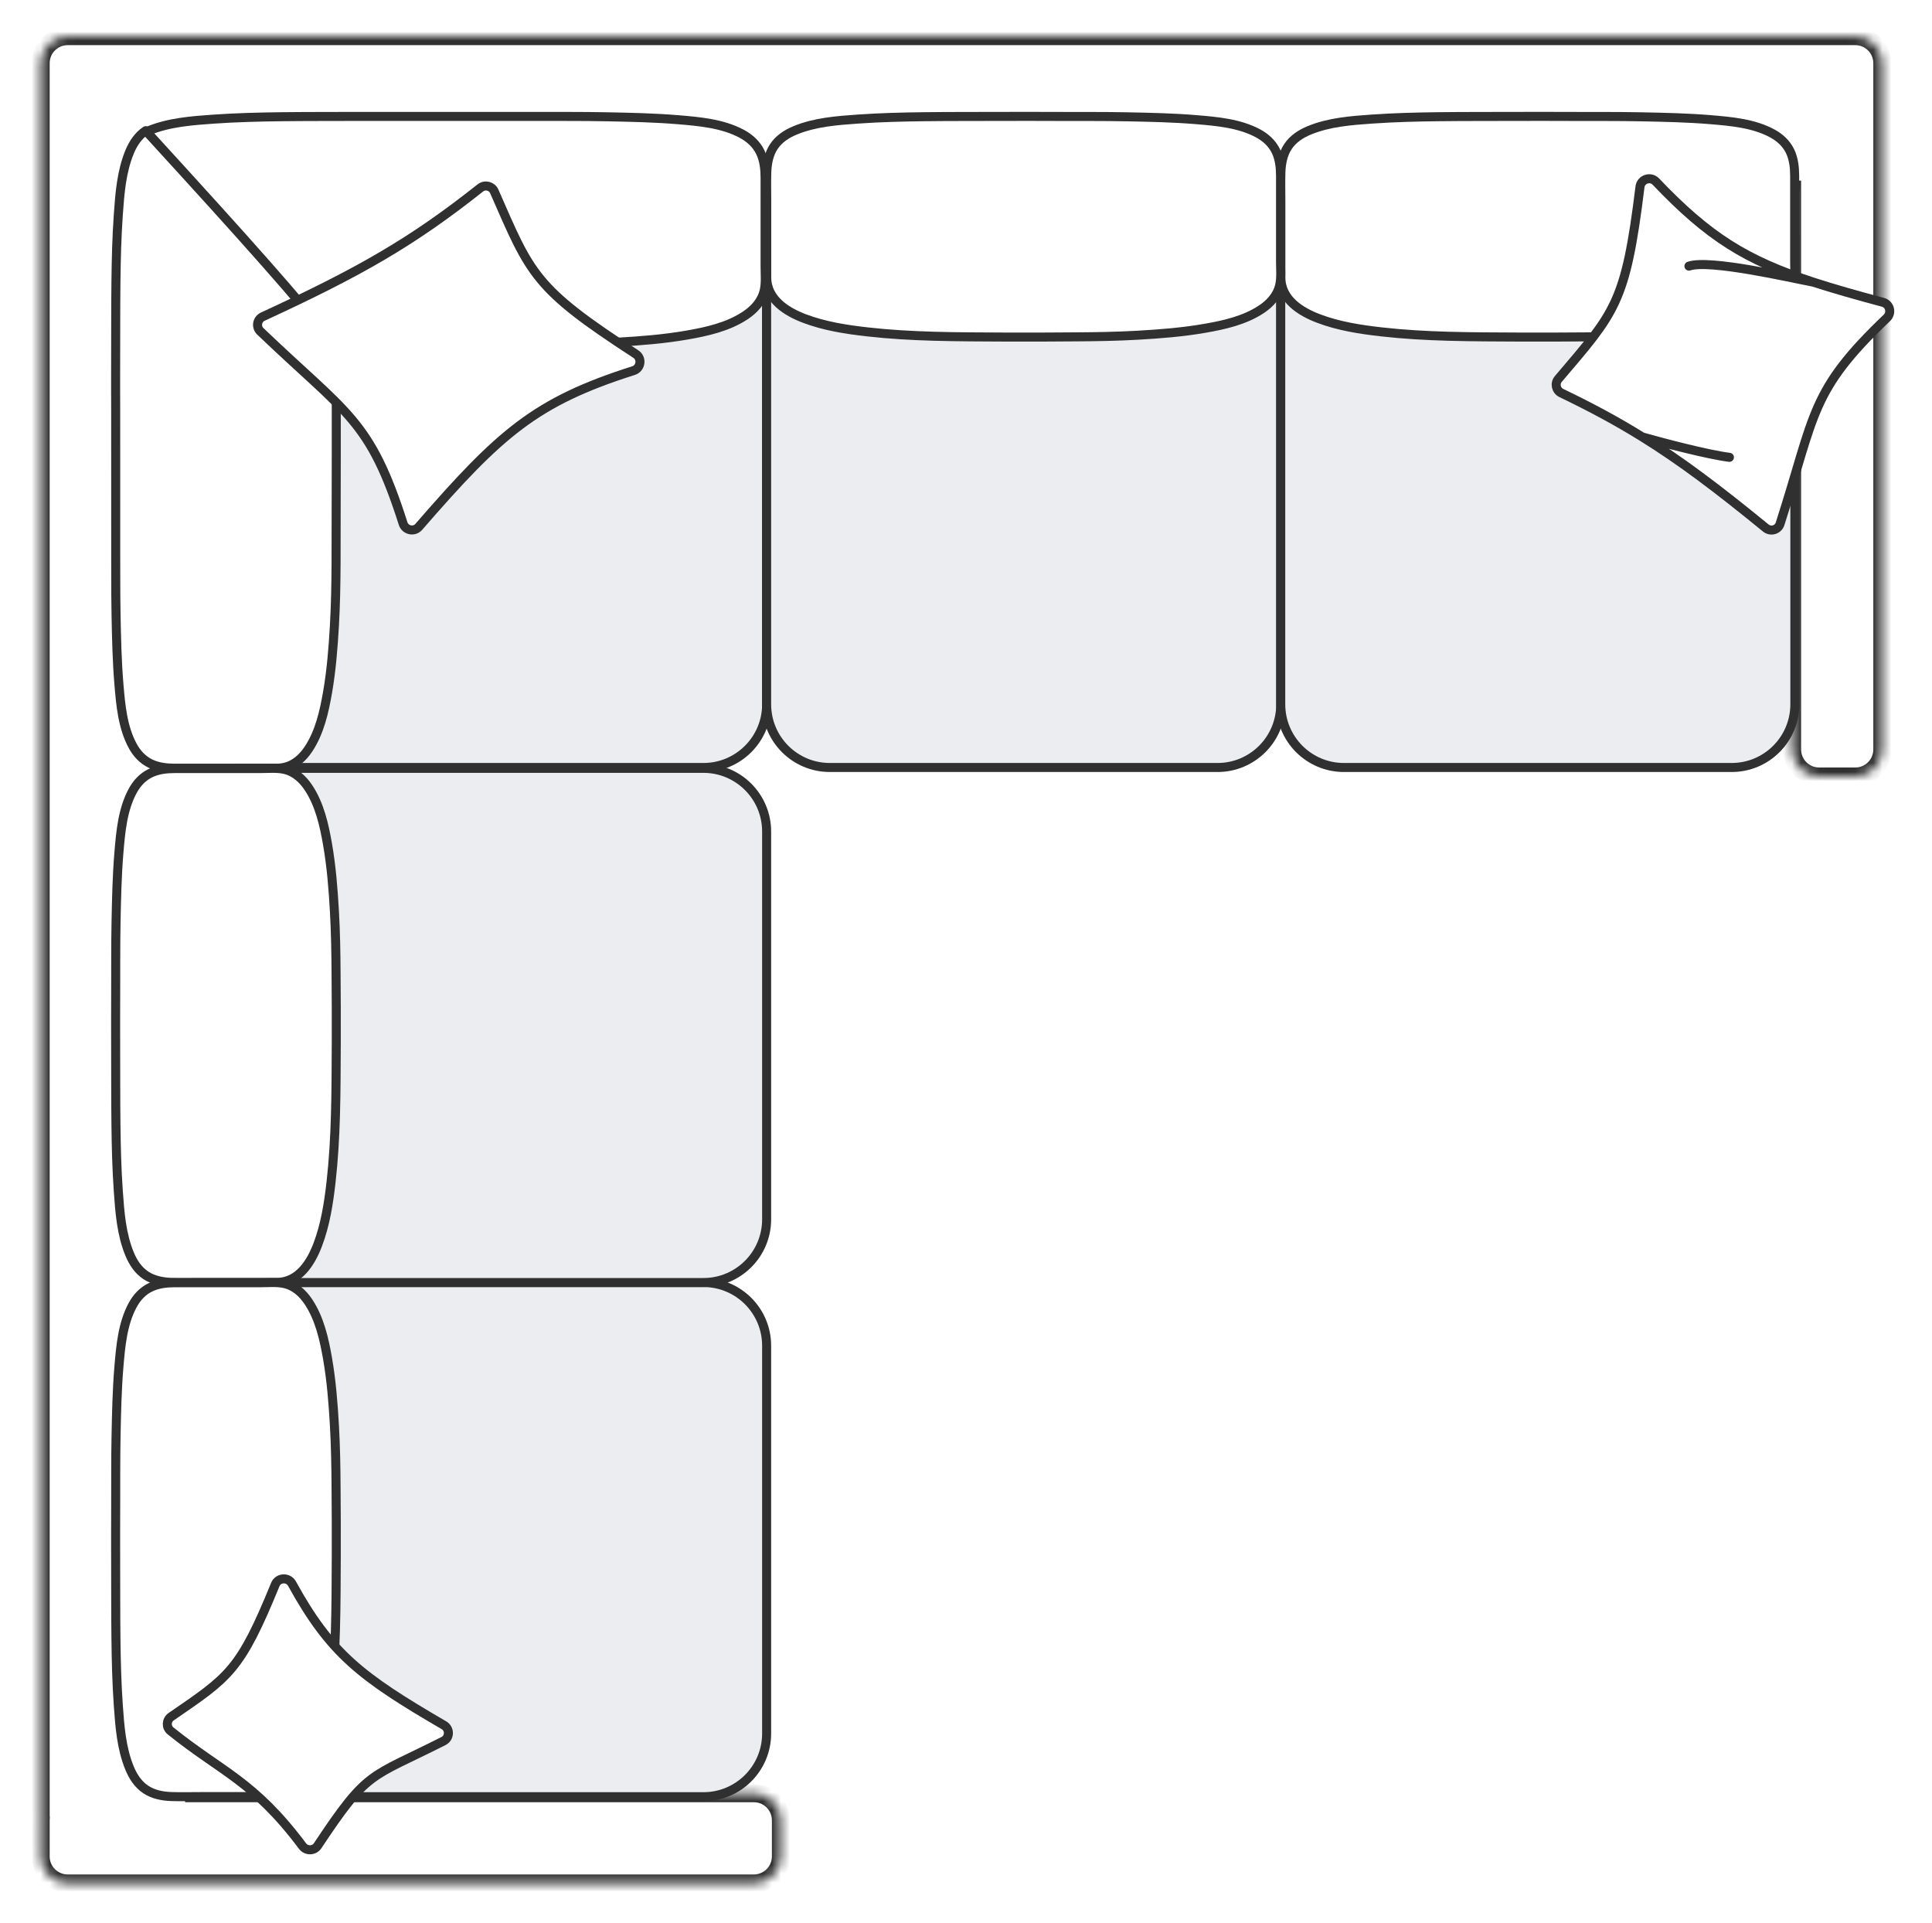 <svg width="214" height="213" viewBox="0 0 214 213" fill="none" xmlns="http://www.w3.org/2000/svg">
<g filter="url(#filter0_d_585_20636)">
<mask id="path-1-inside-1_585_20636" fill="white">
<path fill-rule="evenodd" clip-rule="evenodd" d="M4.515 197.298C4.505 197.2 4.5 197.101 4.5 197L4.5 3C4.5 1.343 5.843 0 7.5 0H18.5L18.507 8.97336e-06L201.499 1.92003e-07C201.499 6.40048e-08 201.5 0 201.5 0H205.5C207.157 0 208.5 1.343 208.5 3V14V79C208.5 80.657 207.157 82 205.5 82H201.5C199.843 82 198.5 80.657 198.5 79V17L21.5 17L21.5 194.597H83.5C85.157 194.597 86.5 195.94 86.5 197.597V201.597C86.5 203.254 85.157 204.597 83.5 204.597H7.5C5.843 204.597 4.5 203.254 4.5 201.597V197.597C4.5 197.496 4.505 197.397 4.515 197.298Z"/>
</mask>
<path fill-rule="evenodd" clip-rule="evenodd" d="M4.515 197.298C4.505 197.2 4.5 197.101 4.5 197L4.5 3C4.5 1.343 5.843 0 7.5 0H18.5L18.507 8.97336e-06L201.499 1.92003e-07C201.499 6.40048e-08 201.5 0 201.5 0H205.5C207.157 0 208.5 1.343 208.5 3V14V79C208.5 80.657 207.157 82 205.5 82H201.5C199.843 82 198.5 80.657 198.5 79V17L21.5 17L21.5 194.597H83.5C85.157 194.597 86.5 195.94 86.5 197.597V201.597C86.5 203.254 85.157 204.597 83.5 204.597H7.5C5.843 204.597 4.5 203.254 4.5 201.597V197.597C4.5 197.496 4.505 197.397 4.515 197.298Z" fill="white"/>
<path d="M4.5 197H3.5H4.5ZM4.515 197.298L5.51 197.397L5.52 197.298L5.51 197.2L4.515 197.298ZM4.5 3H5.5H4.5ZM18.5 0L18.501 -1H18.5V0ZM18.507 8.97336e-06L18.506 1H18.507V8.97336e-06ZM201.499 1.92003e-07V1L201.499 1L201.499 1.92003e-07ZM198.5 17H199.5V16H198.5V17ZM21.5 17V16H20.5V17H21.5ZM21.5 194.597H20.5V195.597H21.5V194.597ZM3.5 197C3.5 197.134 3.507 197.266 3.52 197.397L5.51 197.2C5.503 197.135 5.5 197.068 5.5 197H3.5ZM3.5 3L3.5 197H5.5L5.5 3H3.5ZM7.5 -1C5.291 -1 3.5 0.791 3.5 3H5.5C5.5 1.895 6.395 1 7.5 1V-1ZM18.5 -1H7.5V1H18.5V-1ZM18.509 -1L18.501 -1L18.499 1L18.506 1L18.509 -1ZM201.499 -1L18.507 -1V1L201.499 1V-1ZM201.499 1C201.5 1 201.5 1 201.5 1V-1C201.5 -1 201.499 -1 201.499 -1L201.499 1ZM205.5 -1H201.5V1H205.5V-1ZM209.5 3C209.5 0.791 207.709 -1 205.5 -1V1C206.605 1 207.5 1.895 207.5 3H209.5ZM207.5 3V14H209.5V3H207.5ZM207.5 14V79H209.5V14H207.5ZM207.5 79C207.5 80.105 206.605 81 205.5 81V83C207.709 83 209.5 81.209 209.5 79H207.5ZM205.5 81H201.5V83H205.5V81ZM201.5 81C200.395 81 199.5 80.105 199.5 79H197.5C197.5 81.209 199.291 83 201.5 83V81ZM199.5 79V17H197.5V79H199.5ZM21.5 18L198.5 18V16L21.5 16V18ZM22.5 194.597L22.5 17H20.5L20.5 194.597H22.5ZM83.5 193.597H21.5V195.597H83.5V193.597ZM87.5 197.597C87.5 195.388 85.709 193.597 83.5 193.597V195.597C84.605 195.597 85.5 196.492 85.5 197.597H87.5ZM87.5 201.597V197.597H85.5V201.597H87.5ZM83.5 205.597C85.709 205.597 87.5 203.806 87.5 201.597H85.5C85.5 202.701 84.605 203.597 83.5 203.597V205.597ZM7.5 205.597H83.5V203.597H7.5V205.597ZM3.5 201.597C3.5 203.806 5.291 205.597 7.5 205.597V203.597C6.395 203.597 5.5 202.701 5.5 201.597H3.5ZM3.5 197.597V201.597H5.5V197.597H3.5ZM3.52 197.2C3.507 197.331 3.5 197.463 3.5 197.597H5.5C5.5 197.529 5.503 197.462 5.51 197.397L3.52 197.2Z" fill="#303030" mask="url(#path-1-inside-1_585_20636)"/>
<path d="M15.141 16L84.917 16L84.917 74C84.917 77.866 81.783 81 77.917 81L22.141 81C18.275 81 15.141 77.866 15.141 74L15.141 16Z" fill="#ECEDF1" stroke="#303030"/>
<path d="M84.917 22.565L141.863 22.565V74C141.863 77.866 138.729 81 134.863 81H91.917C88.051 81 84.917 77.866 84.917 74L84.917 22.565Z" fill="#ECEDF1" stroke="#303030"/>
<path d="M141.863 22.565L198.809 22.565V74C198.809 77.866 195.675 81 191.809 81H148.863C144.997 81 141.863 77.866 141.863 74V22.565Z" fill="#ECEDF1" stroke="#303030"/>
<path d="M141.875 26.719C141.877 29.196 144.105 30.535 146.032 31.269C148.269 32.122 150.668 32.489 153.021 32.756C155.454 33.031 157.903 33.167 160.348 33.238C163.099 33.318 165.85 33.315 168.601 33.331C171.12 33.346 173.638 33.322 176.157 33.307C178.421 33.294 180.686 33.255 182.947 33.127C185.43 32.987 187.914 32.792 190.37 32.367C192.517 31.996 194.814 31.488 196.681 30.243C197.612 29.622 198.435 28.742 198.696 27.572C198.877 26.755 198.787 25.828 198.787 24.99C198.787 21.816 198.793 18.642 198.787 15.469C198.785 14.543 198.685 13.603 198.288 12.767C197.863 11.871 197.133 11.222 196.302 10.773C194.241 9.659 191.743 9.443 189.474 9.254C186.917 9.04 184.352 8.988 181.789 8.937C179.166 8.885 176.54 8.907 173.917 8.897C171.903 8.889 169.889 8.885 167.874 8.893C165.027 8.904 162.178 8.892 159.331 8.926C156.881 8.955 154.427 9.015 151.982 9.187C149.657 9.35 147.198 9.531 145.007 10.443C144.104 10.819 143.234 11.371 142.664 12.227C142.112 13.056 141.912 14.07 141.88 15.071C141.846 16.124 141.875 17.183 141.875 18.236C141.875 20.156 141.875 22.076 141.875 23.996C141.875 24.904 141.877 25.812 141.875 26.719Z" fill="white" stroke="#303030" stroke-miterlimit="10" stroke-linecap="round" stroke-linejoin="round"/>
<path d="M84.929 26.719C84.931 29.196 87.159 30.535 89.085 31.269C91.323 32.122 93.722 32.489 96.075 32.756C98.508 33.031 100.956 33.167 103.402 33.238C106.152 33.318 108.904 33.315 111.655 33.331C114.174 33.346 116.692 33.322 119.211 33.307C121.475 33.294 123.74 33.255 126 33.127C128.484 32.987 130.967 32.792 133.424 32.367C135.571 31.996 137.867 31.488 139.735 30.243C140.666 29.622 141.489 28.742 141.75 27.572C141.931 26.755 141.841 25.828 141.841 24.99C141.841 21.816 141.847 18.642 141.841 15.469C141.839 14.543 141.739 13.603 141.342 12.767C140.917 11.871 140.187 11.222 139.356 10.773C137.294 9.659 134.797 9.443 132.528 9.254C129.971 9.04 127.406 8.988 124.842 8.937C122.219 8.885 119.594 8.907 116.971 8.897C114.957 8.889 112.943 8.885 110.928 8.893C108.081 8.904 105.232 8.892 102.385 8.926C99.935 8.955 97.481 9.015 95.036 9.187C92.71 9.35 90.252 9.531 88.061 10.443C87.158 10.819 86.288 11.371 85.718 12.227C85.166 13.056 84.966 14.07 84.934 15.071C84.899 16.124 84.928 17.183 84.928 18.236C84.928 20.156 84.928 22.076 84.928 23.996C84.929 24.904 84.931 25.812 84.929 26.719Z" fill="white" stroke="#303030" stroke-miterlimit="10" stroke-linecap="round" stroke-linejoin="round"/>
<path d="M40.783 34.113C43.382 34.129 58.792 34.099 61.391 34.084C63.727 34.071 66.065 34.03 68.398 33.898C70.961 33.754 73.524 33.553 76.059 33.114C78.275 32.731 80.645 32.207 82.572 30.921C83.533 30.28 84.382 29.373 84.651 28.165C84.839 27.322 84.746 26.366 84.746 25.5C84.746 22.225 84.752 18.95 84.746 15.675C84.744 14.72 84.64 13.75 84.23 12.887C83.792 11.962 83.038 11.292 82.181 10.829C80.053 9.679 77.476 9.456 75.134 9.261C72.495 9.04 69.849 8.986 67.203 8.934C64.496 8.88 61.787 8.903 59.08 8.893C57.001 8.885 42.112 8.885 40.033 8.893C37.094 8.904 34.154 8.892 31.216 8.927C28.687 8.957 26.155 9.019 23.632 9.196C21.232 9.365 18.695 9.552 16.433 10.493C8.555 37.023 26.368 34.029 40.783 34.113Z" fill="white" stroke="#303030" stroke-miterlimit="10" stroke-linecap="round" stroke-linejoin="round"/>
<path d="M37.248 34.362C37.263 36.881 37.239 55.93 37.224 58.449C37.211 60.712 37.172 62.977 37.044 65.238C36.904 67.722 36.71 70.205 36.285 72.662C35.913 74.808 35.405 77.105 34.16 78.973C33.539 79.903 32.66 80.727 31.489 80.987C30.672 81.169 29.745 81.079 28.907 81.079C25.733 81.079 22.559 81.085 19.386 81.079C18.46 81.077 17.52 80.976 16.684 80.579C15.788 80.154 15.139 79.424 14.69 78.594C13.576 76.532 13.36 74.034 13.171 71.766C12.957 69.208 12.905 66.644 12.854 64.08C12.802 61.457 12.825 58.832 12.814 41.725C12.807 39.711 12.802 37.697 12.81 35.682C12.821 32.835 12.809 29.986 12.843 27.139C12.872 24.689 12.932 22.235 13.104 19.791C13.268 17.465 13.448 15.007 14.36 12.815C14.736 11.912 15.288 11.043 16.144 10.473C28.36 23.828 32.176 28.177 37.248 34.362Z" fill="white" stroke="#303030" stroke-miterlimit="10" stroke-linecap="round" stroke-linejoin="round"/>
<path d="M26.482 194.986L26.482 138.04L77.917 138.04C81.783 138.04 84.917 141.174 84.917 145.04L84.917 187.986C84.917 191.852 81.783 194.986 77.917 194.986L26.482 194.986Z" fill="#ECEDF1" stroke="#303030"/>
<path d="M26.482 138.04L26.482 81.094L77.917 81.094C81.783 81.094 84.917 84.228 84.917 88.094L84.917 131.04C84.917 134.906 81.783 138.04 77.917 138.04L26.482 138.04Z" fill="#ECEDF1" stroke="#303030"/>
<path d="M30.637 138.028C33.113 138.026 34.453 135.798 35.187 133.871C36.039 131.634 36.407 129.235 36.673 126.882C36.948 124.449 37.084 122 37.155 119.555C37.235 116.804 37.232 114.053 37.248 111.302C37.263 108.783 37.239 106.265 37.224 103.746C37.211 101.482 37.172 99.217 37.044 96.956C36.904 94.473 36.71 91.989 36.285 89.533C35.913 87.386 35.405 85.089 34.16 83.222C33.539 82.291 32.659 81.468 31.489 81.207C30.672 81.025 29.745 81.116 28.907 81.116C25.733 81.116 22.559 81.109 19.386 81.116C18.46 81.118 17.52 81.218 16.684 81.615C15.788 82.04 15.139 82.77 14.69 83.601C13.576 85.662 13.36 88.16 13.171 90.429C12.957 92.986 12.905 95.551 12.854 98.114C12.802 100.737 12.825 103.363 12.814 105.986C12.807 108 12.802 110.014 12.81 112.029C12.821 114.876 12.809 117.725 12.843 120.572C12.872 123.022 12.932 125.476 13.104 127.921C13.268 130.246 13.448 132.705 14.36 134.896C14.736 135.799 15.288 136.669 16.144 137.239C16.973 137.791 17.987 137.991 18.988 138.023C20.041 138.057 21.1 138.028 22.154 138.028C24.073 138.028 25.993 138.028 27.913 138.028C28.822 138.028 29.729 138.026 30.637 138.028Z" fill="white" stroke="#303030" stroke-miterlimit="10" stroke-linecap="round" stroke-linejoin="round"/>
<path d="M30.637 194.974C33.113 194.972 34.453 192.744 35.187 190.818C36.039 188.58 36.407 186.181 36.673 183.828C36.948 181.395 37.084 178.947 37.155 176.501C37.235 173.751 37.232 170.999 37.248 168.248C37.263 165.729 37.239 163.211 37.224 160.692C37.211 158.429 37.172 156.164 37.044 153.903C36.904 151.419 36.71 148.936 36.285 146.479C35.913 144.332 35.405 142.036 34.16 140.168C33.539 139.237 32.659 138.414 31.489 138.154C30.672 137.972 29.745 138.062 28.907 138.062C25.733 138.062 22.559 138.056 19.386 138.062C18.46 138.064 17.52 138.165 16.684 138.561C15.788 138.986 15.139 139.716 14.69 140.547C13.576 142.609 13.36 145.107 13.171 147.375C12.957 149.933 12.905 152.497 12.854 155.061C12.802 157.684 12.825 160.309 12.814 162.932C12.807 164.946 12.802 166.96 12.81 168.975C12.821 171.823 12.809 174.671 12.843 177.519C12.872 179.968 12.932 182.422 13.104 184.867C13.268 187.193 13.448 189.651 14.36 191.842C14.736 192.745 15.288 193.615 16.144 194.185C16.973 194.737 17.987 194.937 18.988 194.969C20.041 195.004 21.1 194.975 22.154 194.975C24.073 194.975 25.993 194.975 27.913 194.975C28.822 194.974 29.729 194.972 30.637 194.974Z" fill="white" stroke="#303030" stroke-miterlimit="10" stroke-linecap="round" stroke-linejoin="round"/>
<path d="M29.112 31.067C39.892 26.099 45.666 22.787 53.201 16.816C53.717 16.407 54.484 16.595 54.749 17.198C58.787 26.404 59.131 27.89 70.423 35.209C71.143 35.676 70.993 36.785 70.175 37.045C59.308 40.495 55.389 43.979 46.387 54.349C45.87 54.945 44.89 54.734 44.651 53.983C40.955 42.397 38.471 41.916 28.834 32.694C28.326 32.208 28.473 31.361 29.112 31.067Z" fill="white" stroke="#303030"/>
<path d="M33.509 200.453C28.097 193.223 24.59 192.29 18.893 187.697C18.381 187.285 18.422 186.494 18.964 186.121C25.377 181.712 26.576 181.076 30.492 171.49C30.816 170.696 31.931 170.64 32.345 171.392C36.587 179.105 39.96 181.715 49.169 187.068C49.851 187.465 49.83 188.462 49.127 188.819C40.909 192.98 40.789 191.975 35.185 200.412C34.796 200.998 33.931 201.017 33.509 200.453Z" fill="white" stroke="#303030"/>
<path d="M209.001 31.204C200.495 39.327 201.113 41.717 197.173 54.012C196.959 54.682 196.134 54.923 195.59 54.477C190.222 50.085 186.147 47.02 181.915 44.394C179.13 42.665 176.278 41.127 172.944 39.526C172.351 39.241 172.186 38.469 172.612 37.968C178.91 30.558 180.068 29.602 181.655 16.692C181.759 15.84 182.822 15.489 183.413 16.11C189.267 22.255 193.409 24.823 200.858 27.25C203.089 27.976 205.617 28.69 208.575 29.484C209.337 29.688 209.572 30.659 209.001 31.204Z" fill="white"/>
<path d="M181.915 44.394C179.13 42.665 176.278 41.127 172.944 39.526C172.351 39.241 172.186 38.469 172.612 37.968C178.91 30.558 180.068 29.602 181.655 16.692C181.759 15.84 182.822 15.489 183.413 16.11C189.267 22.255 193.409 24.823 200.858 27.25M181.915 44.394C186.147 47.02 190.222 50.085 195.59 54.477C196.134 54.923 196.959 54.682 197.173 54.012C201.113 41.717 200.495 39.327 209.001 31.204C209.572 30.659 209.337 29.688 208.575 29.484C205.617 28.69 203.089 27.976 200.858 27.25M181.915 44.394C184.12 45.019 189.136 46.346 191.561 46.649M200.858 27.25C198.358 26.777 189.338 24.688 187.076 25.473" stroke="#303030" stroke-linecap="round"/>
</g>
<defs>
<filter id="filter0_d_585_20636" x="0.5" y="0" width="214" height="213" filterUnits="userSpaceOnUse" color-interpolation-filters="sRGB">
<feFlood flood-opacity="0" result="BackgroundImageFix"/>
<feColorMatrix in="SourceAlpha" type="matrix" values="0 0 0 0 0 0 0 0 0 0 0 0 0 0 0 0 0 0 127 0" result="hardAlpha"/>
<feOffset dy="4"/>
<feGaussianBlur stdDeviation="2"/>
<feComposite in2="hardAlpha" operator="out"/>
<feColorMatrix type="matrix" values="0 0 0 0 0 0 0 0 0 0 0 0 0 0 0 0 0 0 0.25 0"/>
<feBlend mode="normal" in2="BackgroundImageFix" result="effect1_dropShadow_585_20636"/>
<feBlend mode="normal" in="SourceGraphic" in2="effect1_dropShadow_585_20636" result="shape"/>
</filter>
</defs>
</svg>
